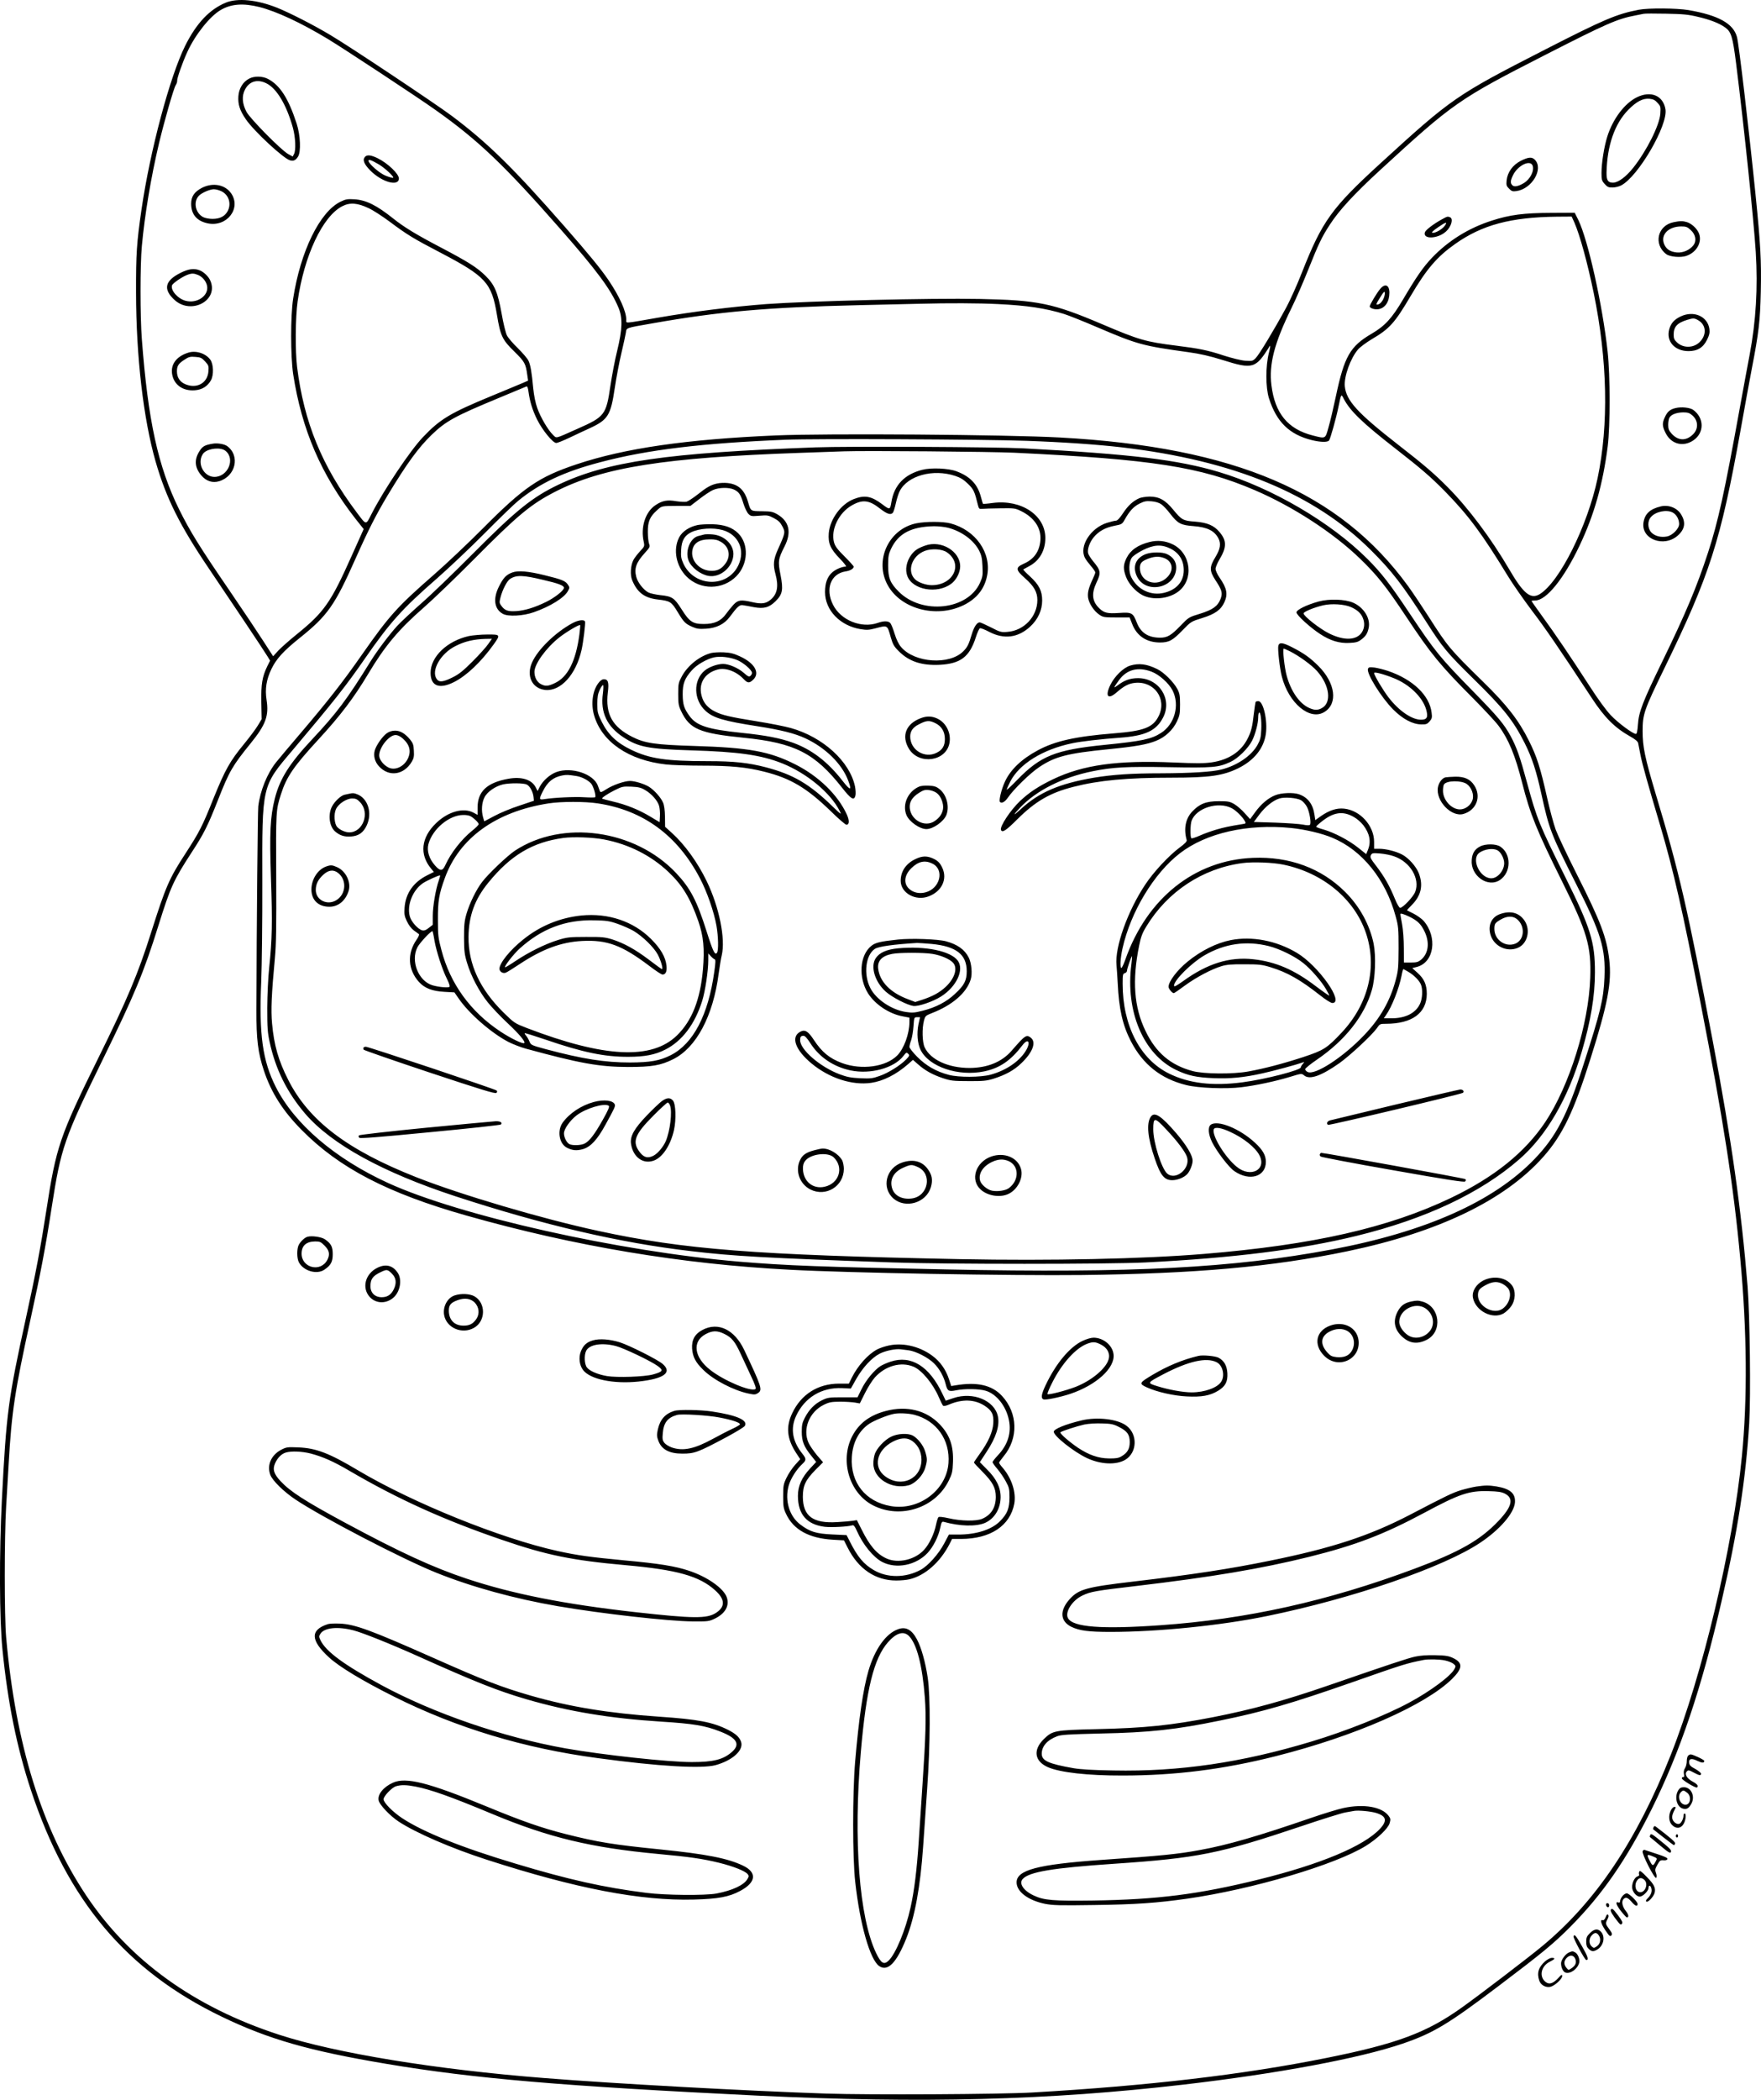 <?xml version="1.0" encoding="UTF-8"?>
<svg xmlns="http://www.w3.org/2000/svg" version="1.0" viewBox="0 0 1610.72 1919.749" preserveAspectRatio="xMidYMid meet">
  <g transform="translate(-86.166,1936.017) scale(0.1,-0.1)" fill="#000000" stroke="none">
    <path d="M2927 19336 c-149 -62 -268 -187 -371 -393 -140 -280 -322 -961 -400 -1498 -44 -303 -51 -403 -50 -760 1 -587 67 -1154 179 -1545 97 -336 222 -586 490 -982 183 -270 509 -757 534 -800 l23 -38 -26 -52 c-46 -96 -57 -162 -54 -330 l3 -153 -35 -58 c-19 -32 -76 -108 -127 -170 -129 -157 -172 -234 -278 -495 -103 -258 -129 -308 -258 -507 -147 -225 -180 -301 -313 -720 -119 -377 -217 -610 -486 -1154 -351 -710 -383 -806 -473 -1391 -52 -336 -95 -565 -185 -975 -164 -749 -180 -868 -221 -1665 -25 -494 -23 -1088 5 -1370 49 -489 131 -894 260 -1285 335 -1013 874 -1653 1746 -2073 425 -205 796 -312 1505 -431 801 -135 1617 -204 3405 -291 1493 -72 2653 -42 3885 101 862 100 1612 240 2007 375 278 95 416 178 872 523 406 307 508 391 661 545 293 295 512 611 744 1076 261 526 456 1103 639 1900 147 634 222 1117 253 1627 15 251 6 989 -15 1253 -57 704 -149 1351 -317 2235 -234 1231 -307 1549 -524 2269 -98 328 -119 429 -119 571 0 156 13 193 199 575 416 855 514 1161 695 2166 38 214 85 470 104 569 65 335 77 441 83 710 6 277 -2 431 -48 885 -59 582 -152 1378 -170 1442 -33 123 -170 199 -444 246 -109 18 -364 20 -454 3 -202 -39 -316 -87 -861 -366 -811 -415 -850 -442 -1504 -1040 -444 -406 -531 -527 -716 -996 -44 -113 -111 -262 -149 -330 -109 -200 -243 -422 -274 -453 -27 -27 -31 -28 -95 -24 -39 3 -119 23 -192 46 -151 50 -225 65 -440 92 -281 35 -341 53 -675 195 -456 194 -589 221 -1125 232 -437 9 -1566 -19 -1950 -47 -311 -24 -660 -67 -1000 -126 -310 -54 -280 -52 -280 -17 0 75 -60 210 -162 361 -70 103 -177 234 -403 492 -467 533 -702 764 -1030 1010 -141 106 -927 630 -1107 737 -153 92 -376 206 -493 253 -185 73 -359 90 -468 46z m307 -40 c157 -40 378 -143 621 -289 140 -84 833 -540 994 -655 389 -276 627 -503 1142 -1090 334 -381 457 -547 527 -713 40 -95 37 -198 -11 -395 -21 -83 -48 -227 -62 -320 -39 -268 -52 -284 -301 -394 -213 -95 -189 -89 -225 -55 -45 44 -113 159 -143 244 -17 47 -30 113 -37 180 -14 149 -25 215 -44 254 -9 19 -52 69 -96 113 -45 43 -90 96 -101 118 -11 22 -33 111 -48 198 -35 195 -64 264 -147 346 -78 77 -159 128 -412 261 -220 115 -335 185 -431 262 -154 123 -249 170 -356 177 -65 4 -80 1 -128 -22 -190 -93 -366 -453 -433 -886 -25 -160 -24 -528 0 -690 79 -510 255 -919 571 -1324 l74 -93 -108 -241 c-193 -432 -252 -517 -505 -722 -66 -53 -141 -120 -168 -148 l-47 -52 -88 136 c-48 75 -187 283 -310 463 -274 400 -361 540 -463 746 -192 389 -284 812 -340 1555 -16 204 -16 680 0 850 26 285 84 633 157 940 50 209 134 501 152 530 9 14 15 32 14 41 -3 20 48 167 93 264 71 156 205 325 304 383 97 57 206 65 355 28z m13159 -90 c111 -26 194 -58 248 -97 55 -39 69 -84 100 -328 75 -599 161 -1426 180 -1726 20 -326 2 -630 -56 -938 -14 -72 -55 -294 -91 -492 -141 -777 -197 -1032 -289 -1315 -105 -321 -205 -558 -420 -1000 -179 -367 -215 -461 -222 -577 -4 -56 -10 -83 -18 -83 -28 0 -165 102 -230 171 -44 46 -118 148 -199 274 -160 248 -311 471 -433 638 -51 70 -93 130 -93 133 0 2 15 4 33 4 102 0 262 197 407 503 134 282 213 563 257 908 23 189 23 645 -1 864 -47 429 -179 1021 -268 1204 l-33 66 -215 -1 c-251 -1 -377 -17 -544 -71 -212 -68 -398 -184 -546 -339 -82 -86 -146 -179 -266 -383 -101 -171 -164 -240 -285 -311 -199 -116 -251 -207 -329 -575 -22 -104 -52 -232 -67 -282 -30 -107 -24 -105 -145 -74 -227 58 -345 202 -377 458 -24 193 26 386 184 708 41 83 110 242 154 353 93 233 123 296 196 408 86 133 226 284 459 498 670 616 720 650 1511 1054 560 286 660 330 825 361 30 6 64 13 75 15 11 3 103 3 205 1 155 -3 203 -7 293 -29z m-12160 -1749 c40 -18 126 -74 192 -123 160 -120 222 -157 456 -279 425 -222 477 -279 526 -573 32 -193 48 -228 161 -338 94 -93 102 -107 117 -216 l7 -48 -48 -21 c-27 -11 -152 -64 -279 -116 -386 -159 -478 -214 -636 -381 -115 -120 -359 -485 -467 -697 -56 -110 -47 -110 -139 12 -317 422 -481 823 -544 1328 -18 146 -16 455 5 600 59 417 229 779 409 870 70 36 139 30 240 -18z m11030 -134 c49 -113 118 -362 176 -643 126 -614 138 -1201 35 -1693 -92 -436 -347 -947 -529 -1059 -83 -50 -149 3 -281 230 -164 280 -373 559 -561 748 -122 123 -216 204 -453 388 -373 291 -475 403 -488 535 -8 88 52 256 121 336 19 22 76 64 126 94 162 95 210 148 356 396 145 246 241 358 407 475 246 174 508 244 929 249 l136 1 26 -57z m-5271 -743 c265 -13 432 -38 604 -91 38 -12 177 -67 309 -124 361 -154 408 -167 828 -225 107 -15 191 -34 310 -71 279 -88 304 -80 433 128 7 10 3 -18 -8 -62 -31 -122 -31 -315 0 -415 69 -218 187 -333 393 -384 78 -19 143 -21 157 -3 12 15 65 203 87 312 24 116 24 116 47 70 58 -112 172 -222 478 -460 231 -180 318 -255 447 -386 217 -222 339 -386 580 -781 43 -70 140 -209 216 -310 120 -157 247 -342 550 -803 116 -177 210 -270 351 -349 43 -24 67 -44 71 -59 2 -12 12 -60 21 -107 16 -84 66 -262 183 -655 119 -403 203 -770 365 -1605 209 -1070 304 -1681 365 -2345 62 -664 67 -1281 15 -1810 -81 -825 -361 -1999 -649 -2726 -312 -786 -687 -1345 -1175 -1750 -117 -98 -586 -456 -740 -565 -321 -229 -593 -330 -1235 -459 -759 -153 -1633 -255 -2690 -316 -297 -17 -1491 -23 -1886 -10 -720 24 -1941 91 -2579 142 -992 78 -1908 228 -2425 396 -778 253 -1368 679 -1764 1272 -407 610 -647 1384 -733 2361 -17 189 -17 917 0 1200 7 118 17 294 23 390 27 470 56 663 199 1315 94 430 135 643 195 1030 84 542 115 630 465 1345 290 591 377 799 511 1229 111 355 137 411 303 667 112 171 148 243 241 479 105 267 133 314 300 520 138 170 167 251 145 395 -16 101 -2 188 45 285 44 91 109 163 255 280 258 206 324 300 516 733 116 260 186 397 291 573 178 295 282 437 404 555 129 124 211 169 609 334 135 56 250 104 257 107 7 3 14 -12 18 -44 13 -95 36 -170 79 -258 48 -97 144 -215 176 -215 10 0 65 22 122 49 57 27 141 67 188 88 163 76 188 116 225 368 14 94 41 235 60 315 19 80 37 164 41 187 7 48 -9 43 244 87 612 108 1044 146 1885 166 253 6 505 12 560 13 263 7 538 6 717 -3z M3140 18641 c-56 -29 -93 -90 -98 -160 -5 -74 12 -129 68 -211 74 -109 346 -361 405 -376 33 -8 50 0 72 33 29 44 23 195 -12 303 -75 231 -153 353 -265 410 -50 25 -124 26 -170 1z m157 -42 c95 -46 185 -196 244 -408 23 -85 29 -204 10 -239 l-12 -23 -42 23 c-63 35 -348 323 -381 386 -39 74 -44 144 -14 202 39 77 113 99 195 59z M4202 17928 c-27 -27 -13 -66 46 -126 105 -107 262 -151 262 -73 0 42 -103 140 -195 185 -58 28 -94 33 -113 14z m125 -71 c55 -33 141 -113 131 -122 -3 -3 -31 4 -62 16 -82 30 -216 165 -143 144 12 -4 46 -21 74 -38z M2709 17643 c-69 -36 -99 -79 -99 -145 0 -98 52 -159 152 -180 173 -36 308 135 215 273 -55 81 -167 103 -268 52z m181 -33 c68 -35 91 -120 50 -187 -26 -43 -71 -64 -135 -64 -30 0 -67 7 -85 16 -76 40 -94 151 -31 203 31 25 96 52 129 52 18 0 51 -9 72 -20z M2512 16865 c-144 -72 -160 -151 -53 -248 153 -138 404 -3 327 176 -16 39 -61 82 -99 96 -51 20 -101 13 -175 -24z m162 -19 c40 -17 74 -58 82 -101 16 -88 -92 -163 -196 -135 -72 19 -139 95 -125 141 6 19 90 77 139 96 42 16 61 15 100 -1z M2584 16136 c-116 -36 -170 -118 -144 -215 23 -87 102 -137 204 -129 66 5 116 36 147 91 27 49 24 148 -6 189 -43 58 -131 86 -201 64z m154 -81 c32 -35 34 -41 30 -91 -9 -109 -110 -162 -215 -115 -48 22 -73 62 -73 116 0 50 14 71 68 106 41 27 54 30 101 26 47 -3 59 -9 89 -42z M2810 15304 c-74 -12 -96 -24 -122 -66 -53 -80 -46 -156 19 -229 44 -49 99 -66 158 -49 152 45 196 233 74 322 -25 18 -87 29 -129 22z m113 -65 c94 -73 24 -239 -100 -239 -82 0 -145 91 -122 174 5 18 17 40 27 48 46 41 154 50 195 17z M15832 18470 c-112 -56 -218 -197 -269 -358 -29 -92 -53 -242 -53 -334 0 -61 3 -71 29 -100 25 -28 36 -33 73 -32 24 0 59 9 78 19 156 81 429 550 405 696 -21 126 -134 173 -263 109z m191 -51 c28 -30 29 -36 25 -99 -8 -106 -125 -339 -248 -494 -66 -83 -138 -136 -185 -136 -46 0 -60 22 -59 92 5 246 74 447 199 574 76 77 134 107 195 101 34 -4 51 -12 73 -38z M14772 17890 c-74 -38 -122 -104 -130 -180 -4 -43 -1 -52 23 -75 22 -23 33 -27 66 -22 143 19 252 204 169 287 -27 27 -57 25 -128 -10z m108 -44 c17 -47 -22 -125 -81 -160 -50 -30 -87 -37 -104 -20 -20 20 -19 40 4 89 42 91 158 149 181 91z M14045 17352 c-72 -40 -143 -94 -150 -115 -23 -67 118 -62 193 7 48 43 69 117 36 130 -23 9 -24 8 -79 -22z m29 -59 c-24 -31 -86 -66 -110 -61 -12 2 4 18 51 50 73 51 91 54 59 11z M16171 17329 c-149 -29 -189 -202 -68 -293 33 -24 130 -33 181 -16 101 33 154 137 112 218 -21 41 -68 81 -107 92 -39 11 -57 11 -118 -1z m155 -72 c46 -42 56 -99 24 -140 -35 -44 -95 -70 -151 -65 -61 6 -97 30 -116 76 -35 85 38 161 155 162 45 0 57 -4 88 -33z M13486 16719 c-30 -35 -96 -145 -96 -160 0 -17 48 -32 83 -25 59 11 97 69 97 150 0 71 -40 88 -84 35z m27 -96 c-10 -20 -28 -40 -40 -44 -31 -11 -29 -3 15 66 31 50 38 56 40 37 2 -12 -5 -39 -15 -59z M16234 16467 c-59 -28 -90 -63 -105 -119 -29 -109 51 -198 177 -198 82 0 134 32 170 105 21 43 25 65 21 97 -16 116 -143 172 -263 115z m164 -37 c71 -43 75 -134 9 -198 -56 -55 -149 -56 -206 -3 -25 23 -31 37 -31 70 0 74 31 108 124 137 56 17 66 17 104 -6z M16186 15629 c-50 -12 -74 -33 -97 -84 -25 -54 -24 -82 7 -143 51 -104 163 -132 257 -66 98 69 97 202 -3 276 -30 22 -110 31 -164 17z m153 -65 c56 -47 60 -123 9 -174 -64 -64 -138 -61 -198 7 -24 27 -30 43 -30 79 0 25 5 54 11 65 15 29 65 48 126 49 41 0 58 -5 82 -26z M16051 14730 c-98 -24 -144 -67 -157 -146 -24 -153 185 -233 313 -121 66 58 76 121 31 194 -36 60 -115 91 -187 73z m109 -55 c35 -18 60 -62 60 -106 0 -42 -61 -105 -113 -114 -54 -10 -106 3 -139 35 -37 37 -40 106 -5 144 42 49 142 69 197 41z M7955 15379 c-814 -35 -1380 -117 -1820 -264 -344 -115 -481 -208 -855 -584 -135 -136 -335 -325 -445 -421 -339 -296 -412 -377 -662 -734 -175 -251 -315 -429 -562 -719 -102 -120 -203 -239 -223 -265 -83 -103 -147 -263 -164 -404 -5 -49 -15 -1044 -17 -1863 -1 -268 14 -390 69 -555 67 -200 172 -366 344 -540 344 -349 789 -580 1510 -784 988 -280 1968 -444 2960 -495 541 -29 2021 -55 2666 -48 1037 12 1741 74 2429 217 831 173 1441 466 1794 865 174 197 277 410 430 895 158 499 196 699 172 905 -24 206 -78 348 -296 780 -89 176 -176 361 -194 410 -18 50 -53 178 -77 285 -64 286 -95 382 -169 530 -93 186 -201 325 -416 535 -310 304 -323 320 -499 595 -62 96 -146 222 -188 280 -627 862 -1587 1272 -3182 1360 -492 27 -2138 39 -2605 19z m2290 -49 c341 -12 644 -33 879 -60 1022 -120 1760 -425 2277 -940 192 -191 291 -319 509 -660 149 -233 189 -280 428 -515 276 -270 365 -382 470 -590 68 -136 106 -254 153 -468 70 -319 87 -363 316 -817 230 -454 271 -591 260 -858 -8 -196 -36 -313 -189 -787 -150 -470 -251 -664 -452 -873 -374 -388 -997 -665 -1856 -826 -904 -169 -1818 -217 -3515 -182 -1151 23 -1467 35 -1900 71 -1096 92 -2557 419 -3215 720 -486 223 -855 539 -1026 878 -121 240 -154 478 -133 962 6 149 11 558 10 910 -2 893 -7 872 279 1209 373 442 483 580 660 836 231 333 340 454 660 733 107 94 303 279 435 412 132 133 269 266 305 295 199 163 421 268 755 355 431 114 930 174 1695 205 262 11 1814 4 2195 -10z M8320 15270 c-1360 -50 -1902 -129 -2348 -340 -243 -116 -388 -233 -792 -639 -168 -169 -377 -371 -466 -448 -88 -78 -187 -170 -219 -205 -72 -79 -186 -230 -245 -326 -214 -346 -308 -471 -534 -712 -208 -222 -295 -360 -341 -542 -42 -169 -49 -308 -35 -730 14 -399 11 -553 -16 -813 -10 -94 -17 -247 -18 -370 0 -180 3 -225 22 -312 54 -250 160 -462 326 -656 240 -279 710 -537 1376 -755 798 -261 1505 -426 2155 -501 391 -46 673 -62 1840 -103 468 -17 1979 -17 2315 0 799 40 1421 118 1930 243 630 154 1135 392 1487 699 250 217 448 558 572 983 83 284 121 511 121 728 0 277 -39 403 -268 864 -241 484 -262 535 -352 865 -67 247 -95 324 -150 428 -61 113 -117 179 -350 417 -298 304 -341 357 -577 710 -176 264 -257 368 -382 493 -337 337 -873 651 -1361 797 -376 112 -797 163 -1785 216 -254 13 -1607 20 -1905 9z m1820 -49 c1262 -60 1701 -129 2198 -342 350 -150 721 -391 966 -629 153 -148 237 -253 418 -526 228 -344 314 -448 613 -748 99 -100 204 -212 233 -251 92 -123 153 -271 217 -525 72 -283 132 -432 365 -900 229 -460 267 -591 257 -880 -14 -423 -191 -987 -411 -1318 -186 -278 -465 -503 -861 -693 -572 -274 -1262 -431 -2260 -513 -555 -46 -1408 -64 -2230 -48 -1882 38 -2524 88 -3310 258 -515 111 -1259 331 -1665 491 -631 249 -983 516 -1172 890 -90 177 -130 318 -148 516 -11 124 -5 267 26 597 12 130 14 288 12 740 -3 606 -3 613 44 760 50 157 116 254 342 499 200 217 324 380 456 601 152 255 280 407 506 604 88 77 292 273 454 436 406 410 528 511 751 625 436 223 1000 312 2244 355 171 6 351 12 400 14 181 7 1346 -3 1555 -13z M9298 15065 c-163 -41 -258 -140 -283 -295 -12 -72 -14 -73 -84 -20 -99 74 -159 86 -258 48 -117 -44 -220 -183 -231 -313 -7 -93 15 -143 101 -232 39 -40 64 -73 56 -73 -35 0 -92 -24 -123 -51 -47 -40 -68 -99 -68 -182 0 -166 137 -308 325 -339 56 -9 77 -8 134 7 116 30 109 34 143 -84 18 -62 29 -82 73 -125 93 -94 210 -132 374 -124 189 10 272 72 329 248 14 45 32 84 39 86 7 3 46 -12 85 -33 135 -70 263 -54 373 47 72 66 111 150 111 240 0 88 -28 143 -111 220 -37 33 -64 62 -62 64 2 1 28 16 58 32 91 49 144 142 144 255 0 208 -219 354 -479 321 -48 -7 -89 -10 -91 -8 -2 1 -10 29 -19 62 -30 116 -98 188 -223 235 -73 28 -232 35 -313 14z m301 -56 c48 -16 77 -34 117 -73 52 -51 60 -69 91 -196 8 -31 12 -35 39 -32 16 2 90 4 164 5 130 2 137 1 192 -26 120 -59 184 -155 176 -264 -8 -104 -58 -176 -155 -218 -75 -34 -73 -55 16 -133 81 -72 111 -126 111 -198 0 -150 -122 -280 -274 -291 -57 -5 -67 -2 -150 41 -50 25 -96 46 -103 46 -26 0 -52 -40 -74 -112 -26 -89 -39 -115 -76 -152 -126 -128 -445 -107 -569 38 -23 27 -43 68 -60 123 -14 46 -32 90 -40 98 -20 19 -60 19 -114 0 -149 -52 -338 24 -409 166 -73 146 -20 284 115 305 43 6 74 25 74 44 0 5 -37 46 -83 92 -67 67 -86 92 -97 130 -31 115 44 270 162 337 99 57 159 50 259 -29 65 -50 98 -61 118 -37 6 8 18 47 27 88 9 41 25 90 35 109 72 142 305 206 508 139z M9245 14576 c-244 -48 -381 -320 -275 -544 111 -236 452 -332 711 -202 116 59 185 146 209 265 43 209 -104 419 -335 480 -70 18 -223 18 -310 1z m288 -41 c124 -32 236 -114 285 -210 20 -40 27 -68 30 -141 4 -83 2 -97 -23 -153 -112 -248 -530 -294 -743 -80 -78 78 -97 124 -97 239 0 82 4 103 26 151 67 142 185 204 394 208 39 0 97 -6 128 -14z M9324 14372 c-66 -23 -97 -44 -127 -84 -44 -60 -59 -136 -36 -195 48 -126 271 -166 400 -71 47 34 82 102 83 158 2 139 -173 245 -320 192z m198 -61 c153 -105 62 -301 -138 -301 -52 0 -121 24 -151 52 -80 75 -31 218 89 262 63 23 156 17 200 -13z M7423 14940 c-58 -12 -97 -34 -182 -102 -41 -32 -86 -61 -100 -65 -14 -3 -57 -1 -96 5 -80 14 -125 5 -186 -35 -95 -62 -140 -204 -109 -338 8 -38 7 -41 -35 -86 -23 -25 -51 -61 -60 -79 -26 -50 -31 -137 -11 -185 47 -113 113 -162 234 -176 113 -13 125 -20 181 -113 58 -96 70 -108 135 -137 41 -18 63 -21 126 -17 95 6 168 42 217 109 68 92 90 112 120 106 15 -2 60 -10 100 -18 92 -17 141 -3 199 55 64 63 71 105 45 239 -25 124 -22 147 37 262 65 128 43 228 -65 292 -43 25 -58 28 -141 29 -106 1 -103 -1 -128 84 -32 111 -89 164 -190 174 -27 3 -68 1 -91 -4z m153 -56 c45 -22 60 -44 86 -129 12 -38 32 -80 45 -93 22 -22 28 -23 101 -17 72 6 81 5 132 -22 42 -22 59 -39 78 -76 28 -53 27 -60 -42 -212 -40 -90 -45 -137 -21 -225 30 -111 16 -182 -45 -233 -42 -36 -83 -41 -163 -23 -109 25 -134 22 -176 -22 -20 -22 -50 -59 -68 -84 -46 -65 -106 -93 -203 -93 -102 0 -132 20 -205 136 -66 104 -86 117 -194 128 -42 5 -90 15 -108 24 -46 24 -99 92 -112 144 -20 77 0 131 79 218 46 51 49 57 39 82 -6 16 -12 64 -12 108 -1 94 18 141 82 198 47 43 40 41 192 42 l116 0 82 63 c45 35 101 72 124 82 53 24 146 26 193 4z M7243 14560 c-77 -16 -141 -59 -169 -112 -58 -111 -29 -263 67 -359 126 -126 332 -124 457 4 107 110 115 292 16 391 -54 54 -128 80 -234 83 -52 1 -114 -2 -137 -7z m228 -46 c145 -41 209 -182 145 -320 -98 -211 -404 -203 -504 14 -20 45 -24 65 -20 126 4 84 31 131 94 161 74 35 197 43 285 19z M7305 14474 c-11 -3 -37 -10 -58 -15 -73 -19 -120 -138 -88 -222 24 -64 107 -128 182 -142 110 -20 228 84 229 200 0 90 -85 170 -190 179 -30 3 -64 2 -75 0z m149 -67 c78 -44 96 -131 41 -202 -38 -51 -78 -68 -142 -63 -94 8 -169 89 -160 176 8 75 60 111 162 111 44 1 70 -5 99 -22z M11282 14805 c-56 -25 -101 -65 -148 -136 -28 -43 -52 -69 -64 -69 -10 0 -47 -9 -83 -20 -150 -47 -257 -214 -202 -320 8 -16 33 -49 55 -75 22 -25 40 -52 40 -58 0 -7 -11 -35 -24 -62 -39 -84 -48 -124 -42 -170 9 -54 54 -122 103 -155 34 -23 45 -25 157 -25 l120 0 23 -59 c42 -110 131 -169 253 -170 85 0 117 18 210 114 75 77 76 78 179 110 116 36 171 75 202 145 33 73 23 127 -45 225 -20 29 -36 64 -36 79 0 15 16 53 35 85 68 113 68 174 0 253 -51 60 -111 85 -222 94 -110 8 -123 15 -201 110 -72 88 -129 119 -216 119 -34 -1 -76 -7 -94 -15z m201 -55 c18 -12 55 -51 82 -87 70 -90 96 -104 214 -113 126 -10 190 -42 227 -112 25 -49 18 -96 -28 -172 -55 -91 -55 -123 0 -209 61 -92 68 -119 48 -172 -26 -67 -70 -99 -188 -136 -102 -31 -104 -32 -178 -109 -87 -90 -121 -110 -187 -110 -108 0 -177 44 -213 137 -35 91 -47 97 -162 89 -107 -7 -137 0 -181 42 -66 63 -74 133 -27 234 44 92 41 112 -31 198 -20 25 -40 56 -44 69 -11 35 13 105 52 151 47 55 104 86 188 103 68 13 71 15 95 58 43 77 80 117 133 144 44 22 61 26 110 22 37 -3 70 -13 90 -27z M11377 14405 c-108 -27 -175 -74 -212 -148 -30 -62 -31 -99 -4 -171 24 -64 87 -134 150 -167 94 -48 237 -35 326 31 148 109 120 352 -50 434 -67 32 -137 39 -210 21z m191 -61 c86 -43 128 -120 120 -219 -8 -92 -74 -160 -180 -185 -119 -29 -242 29 -299 143 -26 51 -23 139 6 180 11 15 55 45 99 67 100 51 172 55 254 14z M11347 14296 c-95 -34 -129 -112 -88 -202 78 -173 361 -112 361 78 0 54 -29 96 -84 122 -41 20 -136 20 -189 2z m168 -40 c73 -31 85 -110 24 -172 -94 -98 -251 -46 -251 83 0 40 13 58 56 77 67 30 118 34 171 12z M5547 14126 c-55 -20 -83 -50 -122 -129 -56 -112 -42 -206 36 -249 48 -27 186 -20 284 15 149 52 278 132 311 193 17 31 17 33 0 59 -22 34 -57 48 -209 85 -151 38 -248 46 -300 26z m280 -67 c143 -33 193 -52 193 -73 0 -24 -85 -91 -163 -129 -104 -51 -192 -78 -272 -84 -78 -5 -106 5 -138 49 -18 24 -19 31 -8 74 18 72 60 153 88 171 56 37 118 36 300 -8z M12924 13861 c-110 -30 -204 -76 -204 -100 0 -24 126 -139 217 -198 93 -61 177 -86 267 -81 61 3 79 8 109 31 41 31 56 55 67 104 20 87 -43 190 -142 233 -75 32 -216 37 -314 11z m294 -51 c58 -26 90 -55 108 -97 20 -46 17 -93 -6 -131 -47 -77 -164 -82 -302 -13 -85 42 -233 158 -233 183 0 15 94 54 179 74 79 18 194 10 254 -16z M6094 13661 c-155 -85 -314 -240 -366 -358 -55 -123 1 -239 122 -251 140 -13 280 140 331 366 16 71 37 245 32 259 -8 22 -65 14 -119 -16z m67 -103 c-33 -244 -106 -389 -226 -444 -59 -28 -85 -30 -125 -9 -37 19 -60 62 -60 113 0 71 106 218 227 314 62 49 183 121 191 113 2 -2 -1 -41 -7 -87z M5151 13545 c-199 -44 -351 -189 -351 -336 0 -122 80 -153 216 -84 114 58 246 183 360 342 65 91 64 93 -58 92 -57 0 -132 -7 -167 -14z m177 -72 c-18 -27 -82 -98 -143 -159 -88 -88 -125 -118 -184 -147 -86 -43 -123 -47 -145 -15 -54 76 35 233 171 301 83 43 168 63 276 66 l58 1 -33 -47z M12554 13456 c-7 -30 12 -203 32 -281 63 -245 257 -407 390 -324 125 77 100 265 -55 420 -77 76 -131 115 -238 170 -90 46 -120 49 -129 15z m109 -52 c84 -43 194 -123 244 -178 117 -130 138 -292 43 -341 -38 -20 -66 -19 -117 4 -86 40 -163 150 -202 291 -21 75 -40 250 -27 250 4 0 30 -12 59 -26z M7367 13390 c-105 -27 -214 -113 -268 -212 -32 -60 -34 -68 -34 -163 0 -87 3 -107 26 -155 78 -166 167 -204 574 -245 467 -47 649 -140 899 -457 82 -105 110 -121 122 -71 4 15 2 52 -4 83 -48 228 -292 451 -587 534 -50 14 -189 42 -309 61 -249 40 -320 57 -385 90 -60 30 -97 70 -116 124 -43 122 15 227 142 260 72 19 170 -17 237 -88 36 -38 52 -39 88 -4 63 61 12 151 -122 212 -56 26 -87 34 -148 37 -42 2 -94 -1 -115 -6z m231 -62 c57 -21 142 -93 142 -120 0 -9 -7 -21 -15 -28 -12 -10 -23 -5 -61 29 -50 44 -136 81 -188 81 -52 0 -128 -27 -168 -60 -108 -89 -104 -270 9 -371 70 -63 165 -91 474 -139 212 -33 340 -65 437 -110 184 -86 335 -234 392 -387 35 -93 20 -94 -51 -3 -137 176 -281 286 -453 349 -120 43 -248 68 -472 91 -309 32 -411 65 -475 153 -51 70 -62 105 -63 197 -1 98 17 147 84 222 43 50 138 104 202 118 57 12 140 3 206 -22z M11197 13274 c-61 -19 -142 -98 -180 -177 -49 -102 -22 -136 56 -69 70 61 112 83 170 89 175 18 293 -145 218 -301 -52 -107 -134 -139 -414 -161 -349 -28 -537 -70 -695 -156 -146 -78 -248 -176 -298 -284 -33 -71 -58 -175 -46 -187 16 -16 45 0 72 39 51 75 204 225 289 281 142 95 256 125 631 162 248 25 352 43 436 77 83 33 154 99 191 178 25 53 28 72 28 155 0 80 -4 102 -24 140 -35 65 -123 153 -185 183 -96 47 -167 56 -249 31z m198 -55 c69 -26 158 -105 192 -172 67 -133 19 -309 -106 -388 -88 -57 -176 -75 -516 -109 -448 -45 -585 -100 -798 -319 -53 -55 -97 -96 -97 -90 0 5 14 37 31 71 82 163 298 297 569 353 80 17 274 39 430 50 237 17 338 63 401 187 85 167 -38 358 -230 358 -72 0 -125 -19 -188 -67 -40 -30 -38 -23 14 49 70 97 174 124 298 77z M13374 13245 c-16 -41 123 -264 231 -372 87 -87 177 -135 257 -136 44 -1 54 3 76 28 21 25 24 35 18 79 -18 158 -172 305 -399 382 -39 13 -95 27 -124 31 -44 5 -54 3 -59 -12z m236 -85 c143 -57 263 -173 296 -286 20 -71 9 -94 -47 -94 -84 0 -203 82 -296 203 -51 66 -133 204 -133 224 0 13 85 -9 180 -47z M6335 13115 c-54 -70 -70 -191 -39 -296 71 -243 317 -410 657 -448 53 -6 202 -11 331 -11 257 0 406 -14 567 -55 241 -60 389 -148 608 -360 70 -69 135 -125 144 -125 28 0 29 38 4 94 -82 179 -258 350 -470 457 -237 120 -425 154 -925 169 -358 11 -453 25 -567 83 -183 92 -247 209 -224 405 12 93 3 122 -36 122 -16 0 -33 -12 -50 -35z m41 -95 c-24 -173 37 -302 188 -401 136 -89 228 -107 616 -119 437 -13 641 -42 836 -119 225 -90 444 -271 526 -436 19 -37 15 -35 -64 41 -213 207 -360 293 -611 359 -161 42 -294 56 -527 56 -385 0 -536 22 -707 105 -129 62 -209 138 -266 252 -39 79 -42 91 -42 166 0 63 5 92 22 129 13 27 26 46 31 43 4 -2 3 -37 -2 -76z M12346 12942 c-2 -4 -9 -52 -16 -107 -13 -119 -24 -164 -57 -228 -60 -120 -175 -195 -329 -217 -69 -10 -144 -10 -349 -1 -513 22 -827 -22 -1101 -153 -135 -65 -218 -120 -303 -200 -88 -84 -185 -231 -174 -263 11 -30 46 -7 149 96 166 165 300 243 513 297 234 60 491 84 901 84 344 0 468 18 607 86 146 72 234 182 253 315 17 122 -23 299 -69 299 -11 0 -22 -3 -25 -8z m52 -252 c-3 -71 -9 -94 -33 -138 -54 -100 -185 -190 -330 -227 -84 -22 -281 -34 -556 -35 -267 0 -441 -12 -611 -40 -317 -54 -503 -134 -669 -287 -73 -68 -77 -61 -7 13 149 157 387 277 664 333 184 37 306 44 699 37 403 -7 450 -3 561 48 68 31 162 124 198 194 29 58 56 158 56 213 0 20 3 39 7 43 14 14 25 -68 21 -154z M9289 12796 c-141 -50 -186 -164 -113 -283 93 -149 339 -114 370 53 17 90 -29 184 -108 223 -50 24 -96 26 -149 7z m127 -47 c58 -28 88 -78 88 -146 0 -61 -22 -99 -75 -125 -109 -56 -242 25 -242 148 0 49 24 84 78 111 70 37 96 39 151 12z M4402 12658 c-42 -29 -99 -111 -113 -160 -13 -50 1 -103 39 -144 91 -100 228 -80 300 42 19 32 22 50 19 101 -2 52 -8 69 -33 100 -46 56 -90 83 -138 83 -27 0 -53 -8 -74 -22z m144 -50 c64 -57 79 -119 44 -188 -37 -72 -118 -107 -177 -76 -45 23 -83 72 -83 109 0 74 90 187 150 187 19 0 42 -11 66 -32z M5952 12302 c-60 -22 -124 -78 -154 -136 l-19 -38 -17 33 c-36 72 -130 101 -251 79 -195 -35 -281 -116 -281 -263 l0 -67 -37 20 c-92 49 -232 11 -342 -95 -138 -132 -155 -287 -45 -418 l24 -29 -58 -29 c-129 -64 -200 -165 -210 -298 -4 -59 -1 -77 21 -123 16 -35 39 -65 63 -84 22 -15 43 -31 48 -35 4 -4 -6 -28 -24 -53 -86 -126 -77 -272 24 -384 52 -57 121 -84 233 -90 l91 -5 39 -56 c93 -136 295 -313 453 -396 41 -21 113 -49 160 -62 494 -135 674 -167 935 -168 218 0 300 14 414 71 212 106 365 394 416 782 9 64 21 140 28 167 36 152 -23 443 -138 680 -84 173 -200 333 -319 441 l-61 55 -1 92 c-1 61 -7 105 -18 130 -20 46 -79 112 -127 143 -43 27 -130 54 -175 54 -50 0 -154 -36 -214 -74 -48 -31 -56 -33 -62 -18 -3 9 -12 32 -18 49 -40 108 -241 174 -378 125z m183 -37 c48 -8 103 -36 132 -67 21 -22 48 -111 39 -126 -2 -4 -46 -4 -98 -1 -89 6 -278 -3 -366 -17 -50 -8 -52 -2 -16 70 44 88 94 129 177 146 42 8 55 7 132 -5z m-455 -78 c29 -14 57 -67 62 -115 l3 -33 -134 -45 c-74 -24 -176 -66 -227 -94 l-93 -49 -11 37 c-17 62 -12 133 13 182 25 51 101 103 171 119 61 13 187 13 216 -2z m1082 -50 c59 -34 114 -96 128 -144 6 -21 10 -63 8 -94 l-3 -56 -85 51 c-103 62 -218 109 -342 138 -51 12 -95 24 -98 26 -9 6 45 43 115 78 66 33 75 35 151 32 65 -3 90 -9 126 -31z m-432 -122 c416 -63 729 -293 935 -687 64 -122 128 -307 150 -432 17 -99 20 -223 5 -246 -18 -28 -37 10 -95 194 -90 284 -149 396 -280 535 -376 398 -1038 490 -1473 204 -67 -44 -245 -213 -301 -287 -54 -70 -115 -196 -143 -292 -19 -66 -22 -102 -22 -219 1 -122 4 -151 28 -229 36 -121 112 -264 190 -361 35 -44 116 -129 179 -188 106 -99 167 -171 154 -183 -11 -12 -123 42 -218 105 -275 182 -460 438 -540 746 -29 109 -32 134 -32 275 -1 171 10 236 63 381 132 367 468 609 949 684 116 18 335 18 451 0z m-1167 -116 c31 -16 77 -60 77 -74 0 -7 -27 -34 -60 -60 -96 -77 -195 -204 -244 -312 -26 -59 -48 -60 -96 -5 -53 60 -76 133 -60 194 37 138 189 266 318 267 24 1 53 -4 65 -10z m1224 -214 c225 -43 430 -146 591 -299 127 -121 198 -239 271 -448 48 -140 58 -251 42 -443 -24 -274 -100 -467 -237 -601 -231 -226 -665 -204 -1373 67 -113 44 -115 45 -216 144 -215 213 -320 440 -318 690 2 191 56 342 181 495 203 250 405 371 687 409 89 12 269 6 372 -14z m-1512 -375 c-28 -79 -55 -237 -55 -322 l0 -83 -36 -28 c-26 -21 -42 -27 -60 -23 -39 10 -102 80 -114 128 -28 102 26 238 118 302 38 26 153 78 159 72 2 -2 -4 -22 -12 -46z m-39 -552 c18 -99 71 -263 114 -348 17 -33 28 -66 24 -71 -7 -12 -95 -5 -157 13 -128 38 -202 223 -137 348 22 42 128 155 138 146 2 -3 11 -42 18 -88z m2563 -169 c9 -3 8 -29 -4 -113 -55 -396 -192 -658 -398 -763 -101 -51 -187 -66 -372 -67 -230 0 -434 32 -768 121 -136 37 -139 38 -153 72 -8 20 -22 43 -31 53 -9 10 -14 20 -12 22 2 3 90 -25 194 -60 338 -116 537 -157 755 -156 148 0 246 19 337 66 153 77 270 231 337 444 28 89 56 276 56 374 l0 61 23 -25 c13 -14 29 -27 36 -29z M6180 10990 c-195 -20 -377 -94 -532 -219 -120 -95 -218 -216 -218 -268 0 -26 31 -46 57 -36 10 3 68 39 128 79 207 137 380 201 570 211 230 12 365 -38 620 -231 55 -42 107 -76 116 -76 29 0 42 27 37 79 -8 80 -52 157 -142 247 -162 161 -390 238 -636 214z m333 -77 c48 -17 113 -46 144 -64 83 -50 185 -149 221 -216 29 -55 51 -133 38 -133 -4 0 -57 38 -118 85 -127 96 -229 152 -338 187 -66 20 -94 23 -240 22 -150 0 -173 -3 -254 -28 -114 -35 -265 -109 -386 -190 -52 -35 -97 -62 -99 -60 -9 9 76 119 133 171 201 182 419 265 681 259 114 -2 141 -6 218 -33z M14083 12253 c-30 -6 -61 -47 -69 -90 -23 -124 124 -278 235 -244 118 35 164 159 97 261 -37 57 -89 80 -173 79 -37 -1 -78 -4 -90 -6z m195 -61 c44 -32 68 -99 52 -146 -16 -49 -66 -86 -115 -86 -77 0 -155 86 -155 170 0 25 4 51 9 58 23 37 159 39 209 4z M9270 12169 c-104 -44 -158 -164 -117 -262 26 -60 121 -127 182 -127 61 0 156 67 182 127 32 79 3 189 -64 240 -28 22 -48 28 -97 30 -33 2 -72 -2 -86 -8z m158 -58 c39 -27 67 -98 59 -148 -8 -45 -32 -80 -77 -110 -88 -60 -215 7 -227 118 -5 56 20 99 84 140 39 25 56 30 90 26 22 -2 55 -14 71 -26z M4055 12103 c-11 -2 -30 -6 -42 -9 -33 -7 -91 -61 -115 -108 -38 -74 -24 -181 28 -227 42 -37 86 -51 144 -47 72 5 115 35 146 102 53 113 11 248 -89 285 -29 11 -37 12 -72 4z m101 -78 c91 -97 26 -275 -100 -275 -36 0 -87 23 -110 49 -27 30 -33 118 -11 164 23 49 96 97 148 97 32 0 46 -6 73 -35z M12527 12090 c-65 -25 -131 -81 -186 -157 l-45 -62 -49 54 c-27 31 -70 68 -95 83 -42 24 -56 27 -142 27 -117 0 -177 -24 -244 -95 -61 -65 -79 -158 -50 -261 3 -12 -17 -33 -65 -68 -98 -73 -238 -223 -314 -338 -161 -241 -280 -574 -263 -738 3 -33 8 -107 11 -165 11 -235 45 -383 120 -529 110 -213 275 -344 505 -401 109 -28 366 -38 507 -20 132 16 310 54 442 94 108 33 108 33 132 13 51 -41 157 -3 323 114 99 71 297 256 341 318 27 40 30 41 84 41 238 0 372 98 373 273 0 83 -23 137 -84 192 l-49 44 43 11 c158 42 190 273 60 422 -18 19 -58 48 -89 64 -32 16 -60 30 -62 31 -2 1 17 22 42 47 87 87 108 179 67 290 -25 65 -96 144 -157 175 -57 29 -147 51 -205 51 l-48 0 0 63 c0 148 -127 289 -275 304 -66 7 -134 -15 -208 -66 l-55 -39 -7 47 c-14 100 -62 162 -144 190 -52 17 -159 13 -214 -9z m235 -46 c18 -11 42 -38 54 -61 24 -47 41 -150 27 -164 -6 -6 -32 -5 -64 2 -30 6 -143 14 -252 18 l-197 6 52 70 c54 71 124 127 182 145 48 15 159 6 198 -16z m-636 -72 c40 -20 102 -81 123 -121 10 -18 8 -21 -21 -25 -129 -21 -170 -30 -242 -51 -44 -13 -112 -37 -149 -54 -38 -17 -73 -28 -78 -25 -12 7 -11 127 2 161 43 116 242 178 365 115z m1118 -81 c28 -15 67 -49 87 -75 59 -77 73 -151 43 -225 l-16 -40 -74 59 c-85 68 -219 138 -316 166 -38 10 -68 22 -68 26 0 4 19 22 43 41 113 92 199 106 301 48z m-573 -101 c128 -13 281 -49 376 -89 273 -113 489 -380 580 -718 25 -90 27 -113 27 -293 -1 -178 -3 -203 -27 -292 -50 -188 -142 -349 -286 -500 -193 -204 -455 -374 -520 -338 -12 6 -21 17 -21 25 0 8 48 47 107 87 258 176 435 400 503 638 31 107 38 308 16 421 -36 174 -127 341 -259 473 -219 219 -512 327 -846 313 -533 -22 -968 -369 -1166 -929 -15 -43 -32 -78 -36 -78 -15 0 -10 90 10 180 75 334 287 686 525 869 240 185 617 271 1017 231z m942 -259 c148 -51 239 -205 193 -325 -17 -45 -113 -146 -138 -146 -8 0 -29 36 -48 83 -47 115 -94 199 -167 295 -56 72 -62 85 -52 104 10 19 17 20 83 15 39 -3 97 -14 129 -26z m-1013 -76 c362 -75 649 -313 755 -624 106 -312 23 -652 -223 -913 -134 -142 -162 -160 -349 -222 -183 -60 -355 -105 -503 -132 -141 -26 -408 -24 -511 4 -201 54 -335 168 -430 367 -105 216 -123 462 -58 780 16 80 29 115 66 175 193 318 513 530 878 579 93 13 281 6 375 -14z m1155 -477 c71 -35 103 -66 134 -129 51 -102 40 -204 -28 -262 -28 -23 -42 -27 -95 -27 l-63 0 -1 133 c0 73 -7 170 -16 217 -9 47 -16 89 -16 93 0 10 33 0 85 -25z m-2545 -433 c-56 -434 111 -826 413 -969 105 -50 184 -67 338 -73 154 -6 275 5 449 44 101 22 310 79 366 99 18 7 18 7 2 -13 -10 -11 -18 -25 -18 -31 0 -26 -326 -110 -533 -137 -276 -36 -490 -10 -673 80 -264 130 -424 439 -424 821 0 83 2 92 20 97 11 3 20 13 20 23 0 18 41 136 46 132 1 -2 -1 -35 -6 -73z m2533 -70 c52 -30 102 -81 116 -118 17 -43 13 -127 -8 -172 -39 -87 -133 -135 -263 -135 l-69 0 19 28 c54 76 119 241 143 361 6 34 14 61 16 61 2 0 23 -11 46 -25z M12119 10765 c-130 -26 -271 -96 -394 -196 -96 -78 -175 -182 -175 -231 0 -18 33 -58 48 -58 4 0 50 31 102 70 103 75 240 148 335 177 47 14 92 18 210 17 133 0 160 -3 238 -27 154 -47 273 -115 452 -256 52 -41 99 -71 113 -71 114 0 -128 342 -325 459 -188 112 -411 154 -604 116z m349 -55 c99 -25 241 -95 317 -157 69 -56 165 -166 206 -238 16 -27 29 -53 29 -57 0 -4 -56 35 -125 87 -197 150 -365 222 -570 245 -217 24 -420 -39 -642 -200 -65 -46 -83 -55 -83 -41 0 49 158 206 277 276 186 108 383 137 591 85z M14401 11622 c-50 -25 -74 -63 -78 -124 -12 -144 146 -257 257 -184 105 69 107 239 4 306 -38 26 -135 27 -183 2z m154 -34 c32 -14 65 -75 65 -119 0 -68 -60 -139 -118 -139 -107 0 -189 182 -106 236 47 31 118 41 159 22z M9235 11506 c-87 -41 -135 -112 -135 -199 0 -112 137 -188 256 -142 119 45 173 156 125 260 -22 48 -44 69 -94 90 -51 21 -94 19 -152 -9z m156 -42 c112 -56 69 -229 -66 -263 -56 -14 -110 -2 -148 33 -53 49 -45 125 21 189 64 63 125 75 193 41z M3845 11438 c-77 -27 -134 -116 -135 -209 0 -98 63 -159 165 -159 80 0 146 54 175 143 25 79 -23 181 -103 218 -47 21 -59 22 -102 7z m109 -59 c82 -64 73 -195 -16 -249 -83 -51 -188 1 -188 93 0 54 21 96 69 140 48 44 93 49 135 16z M14582 11003 c-78 -27 -113 -103 -87 -190 31 -104 150 -161 249 -119 89 37 120 162 62 249 -50 73 -127 94 -224 60z m152 -44 c80 -63 73 -190 -11 -226 -91 -37 -193 34 -193 134 0 48 6 56 60 87 55 32 108 33 144 5z M9075 10770 c-161 -17 -207 -28 -244 -58 -107 -86 -120 -291 -29 -435 65 -101 192 -186 316 -209 l62 -12 0 -40 c-1 -109 -50 -244 -112 -306 -104 -105 -327 -135 -505 -69 -115 43 -184 100 -257 211 -51 78 -80 97 -121 77 -94 -45 -51 -168 101 -293 161 -133 370 -201 544 -176 110 16 228 75 339 172 l43 38 47 -41 c63 -56 131 -94 226 -126 73 -24 94 -27 235 -27 136 -1 164 2 230 22 110 35 187 77 253 141 104 99 139 191 88 233 -41 32 -52 25 -177 -119 -90 -103 -221 -156 -384 -157 -194 0 -358 75 -411 189 -22 47 -25 173 -6 244 11 42 15 46 71 68 187 72 318 185 356 307 17 52 8 152 -18 202 -37 73 -104 120 -207 148 -72 20 -322 29 -440 16z m308 -40 c225 -22 321 -96 321 -250 0 -84 -22 -128 -108 -207 -77 -73 -176 -124 -296 -154 -74 -19 -94 -20 -154 -11 -130 20 -272 115 -324 219 -64 125 -43 302 42 358 34 22 172 41 386 54 14 0 73 -4 133 -9z m-121 -737 c-16 -82 -9 -170 19 -230 75 -156 346 -248 584 -198 142 30 242 99 348 238 55 73 80 27 29 -54 -62 -97 -181 -177 -322 -215 -90 -24 -291 -25 -380 -1 -115 30 -207 83 -287 163 -40 40 -73 82 -73 92 0 11 7 39 16 63 8 24 18 81 21 127 6 81 6 82 33 82 l27 0 -15 -67z m-988 -171 c81 -127 211 -215 366 -248 183 -39 400 21 485 132 25 33 29 34 43 20 15 -14 13 -19 -18 -52 -54 -55 -164 -124 -243 -151 -64 -23 -83 -25 -177 -21 -85 4 -121 11 -188 36 -177 66 -362 225 -362 312 0 31 7 40 32 40 12 0 34 -24 62 -68z M9077 10690 c-105 -10 -171 -39 -205 -90 -51 -75 -9 -216 91 -306 58 -52 196 -123 253 -131 47 -6 180 40 254 87 141 90 212 243 153 326 -64 89 -295 137 -546 114z m313 -51 c76 -12 158 -47 188 -80 46 -48 17 -144 -67 -222 -55 -51 -118 -86 -213 -117 l-65 -21 -65 25 c-162 60 -259 160 -274 279 -9 72 34 118 128 136 62 13 292 13 368 0z M4186 9782 c-2 -4 -2 -13 2 -19 4 -5 276 -100 604 -209 473 -157 600 -196 610 -186 8 8 9 15 2 22 -12 12 -1171 400 -1196 400 -9 0 -19 -4 -22 -8z M13625 9261 c-313 -76 -582 -140 -597 -144 -27 -7 -37 -30 -19 -41 10 -7 1222 281 1234 293 14 14 -1 31 -26 30 -12 -1 -278 -63 -592 -138z M6914 9292 c-21 -16 -82 -74 -135 -129 -116 -121 -155 -190 -146 -258 17 -124 111 -193 211 -155 79 30 151 140 182 277 22 99 17 242 -10 272 -26 29 -56 26 -102 -7z m76 -38 c22 -58 1 -233 -39 -328 -23 -52 -73 -112 -112 -132 -49 -25 -84 -18 -119 24 -81 99 -58 166 119 343 65 66 124 119 130 119 6 0 16 -12 21 -26z M6293 9285 c-114 -31 -222 -102 -285 -189 -52 -73 -32 -193 39 -229 50 -26 90 -29 147 -13 70 21 131 86 205 222 84 152 92 170 86 186 -15 38 -98 48 -192 23z m136 -34 c10 -7 -1 -35 -55 -131 -75 -133 -121 -193 -165 -215 -32 -17 -111 -20 -140 -5 -25 14 -49 62 -49 98 0 40 55 118 116 165 84 64 251 114 293 88z M11386 9148 c-39 -62 -27 -190 37 -378 53 -157 88 -200 161 -200 49 0 109 25 138 57 24 26 48 87 48 121 0 49 -56 142 -150 252 -140 162 -200 200 -234 148z m141 -112 c104 -110 181 -212 193 -258 29 -105 -107 -214 -183 -147 -52 47 -127 284 -127 404 0 113 12 113 117 1z M4755 9049 c-329 -32 -604 -64 -609 -69 -7 -7 -6 -14 2 -22 8 -8 167 4 649 51 350 33 641 65 646 70 17 17 -4 31 -46 30 -23 -1 -312 -28 -642 -60z M11936 9077 c-28 -21 -23 -89 13 -161 43 -86 154 -231 204 -264 139 -95 287 -50 287 86 0 59 -28 109 -100 175 -139 129 -341 210 -404 164z m181 -67 c120 -55 228 -142 264 -212 69 -133 -82 -210 -208 -105 -108 88 -230 289 -209 343 9 23 71 13 153 -26z M8311 8844 c-76 -20 -109 -43 -131 -89 -48 -98 -5 -220 94 -270 142 -71 305 29 306 188 0 26 -7 61 -14 76 -32 60 -117 112 -181 110 -11 0 -44 -7 -74 -15z m175 -64 c97 -92 52 -240 -82 -270 -106 -24 -194 48 -198 161 -1 34 5 55 19 74 48 65 206 85 261 35z M12934 8808 c-4 -6 0 -16 8 -22 9 -6 306 -63 662 -125 491 -87 650 -111 658 -103 8 8 9 15 2 22 -7 7 -1288 240 -1319 240 -2 0 -7 -5 -11 -12z M9927 8786 c-142 -51 -194 -213 -95 -302 61 -56 172 -75 248 -42 87 37 145 149 120 232 -30 104 -153 154 -273 112z m157 -40 c100 -42 103 -176 5 -249 -30 -22 -101 -33 -154 -23 -45 9 -102 58 -110 96 -14 65 31 131 115 169 53 24 98 26 144 7z M9115 8732 c-149 -49 -194 -230 -82 -329 111 -97 301 -40 343 103 19 66 11 111 -28 165 -52 73 -134 94 -233 61z m142 -42 c135 -61 96 -267 -55 -287 -91 -12 -163 26 -182 98 -21 77 17 145 103 183 69 31 79 31 134 6z M3675 8053 c-26 -7 -63 -41 -81 -75 -18 -35 -18 -121 1 -158 42 -80 164 -116 234 -68 59 40 76 72 76 141 0 69 -15 98 -72 137 -31 21 -117 34 -158 23z m156 -82 c43 -43 50 -80 25 -129 -61 -118 -237 -74 -236 58 1 72 43 109 124 110 43 0 53 -4 87 -39z M4313 7769 c-110 -54 -144 -182 -71 -265 54 -61 144 -67 212 -13 67 52 89 169 45 233 -46 68 -110 83 -186 45z m133 -53 c39 -39 45 -85 18 -142 -24 -51 -59 -74 -111 -74 -62 0 -103 40 -103 100 0 66 21 95 95 130 54 26 62 25 101 -14z M14429 7653 c-66 -34 -106 -100 -95 -157 23 -122 180 -202 281 -144 21 13 53 42 69 66 40 56 43 140 8 189 -53 74 -167 94 -263 46z m181 -34 c21 -12 44 -32 51 -46 29 -53 4 -134 -54 -177 -81 -60 -228 19 -227 123 1 46 14 62 75 94 61 32 106 34 155 6z M5022 7517 c-68 -21 -112 -104 -98 -181 22 -117 164 -178 273 -116 109 61 110 229 3 289 -42 23 -120 27 -178 8z m181 -65 c41 -42 48 -104 15 -152 -30 -43 -61 -60 -116 -60 -84 0 -135 52 -135 138 0 52 19 73 83 96 63 22 116 14 153 -22z M13770 7461 c-61 -13 -95 -37 -123 -89 -47 -87 -33 -167 41 -234 68 -62 139 -70 224 -27 147 75 121 304 -40 349 -41 11 -51 11 -102 1z m130 -63 c69 -48 89 -135 46 -199 -47 -68 -142 -90 -207 -46 -45 30 -79 83 -79 121 0 111 147 187 240 124z M13030 7241 c-132 -47 -158 -175 -56 -277 127 -127 333 -34 314 141 -14 117 -133 180 -258 136z m158 -51 c62 -38 77 -127 31 -191 -26 -37 -70 -52 -131 -47 -43 5 -57 11 -84 41 -69 75 -64 147 14 190 59 33 123 35 170 7z M7289 7202 c-71 -36 -102 -91 -97 -172 6 -76 31 -125 103 -195 93 -92 278 -188 414 -216 53 -11 62 -11 86 5 43 28 33 57 -127 395 -88 185 -237 257 -379 183z m199 -38 c67 -33 96 -69 147 -179 23 -49 66 -141 95 -204 39 -82 50 -115 41 -121 -44 -26 -290 78 -414 176 -148 116 -166 259 -42 326 63 34 107 35 173 2z M10762 7100 c-115 -54 -241 -205 -333 -397 -42 -87 -49 -127 -23 -137 20 -8 149 19 244 50 239 80 411 237 397 361 -9 83 -92 152 -182 153 -24 0 -65 -12 -103 -30z m168 -32 c61 -31 88 -83 71 -138 -25 -84 -158 -194 -302 -250 -91 -35 -247 -75 -256 -66 -4 4 16 53 45 109 88 174 214 313 319 352 53 19 72 18 123 -7z M6287 7106 c-59 -16 -91 -46 -113 -103 -21 -55 -13 -124 21 -169 65 -85 279 -129 507 -105 232 25 311 82 222 160 -45 40 -308 172 -394 199 -90 28 -184 35 -243 18z m207 -52 c71 -18 321 -137 385 -184 53 -39 46 -51 -44 -76 -80 -22 -330 -30 -421 -15 -86 15 -159 46 -184 79 -23 29 -27 112 -7 152 29 58 143 77 271 44z M8972 7054 c-29 -7 -67 -21 -85 -30 -84 -43 -180 -150 -235 -261 l-26 -53 -91 0 c-192 -1 -345 -97 -427 -270 -59 -123 -49 -233 33 -360 l40 -61 -47 -52 c-26 -29 -61 -81 -78 -117 -29 -60 -31 -73 -31 -170 0 -93 3 -112 27 -162 67 -144 210 -222 426 -235 l103 -6 34 -67 c98 -195 254 -300 444 -300 42 0 96 5 120 11 143 33 283 156 370 327 l21 42 83 0 c268 1 448 120 486 323 18 101 -23 229 -103 324 -20 22 -36 45 -36 50 0 4 19 31 41 58 137 164 131 395 -14 552 -92 100 -228 131 -428 97 l-37 -6 -21 64 c-29 88 -81 161 -152 213 -123 91 -284 125 -417 89z m199 -39 c67 -8 181 -67 233 -119 50 -49 89 -119 107 -189 16 -65 27 -72 96 -58 79 16 210 14 270 -4 99 -29 187 -140 213 -269 24 -116 -11 -226 -100 -320 -27 -29 -50 -58 -50 -64 0 -6 20 -34 44 -62 24 -28 59 -79 77 -113 31 -56 34 -70 34 -147 0 -100 -20 -151 -87 -218 -76 -77 -216 -122 -382 -122 l-85 0 -43 -81 c-51 -97 -147 -204 -215 -241 -137 -75 -305 -76 -429 -3 -94 55 -148 120 -221 265 l-28 55 -130 6 c-148 7 -205 24 -292 90 -101 75 -145 220 -108 355 18 65 72 151 129 203 33 31 33 45 -4 91 -91 114 -110 229 -57 344 78 169 233 263 421 255 l80 -4 50 89 c61 106 142 193 214 230 53 27 144 46 192 40 14 -2 46 -6 71 -9z M9008 6911 c-31 -10 -72 -28 -92 -40 -56 -35 -134 -129 -174 -211 l-37 -75 -135 0 c-127 0 -138 -2 -192 -28 -65 -32 -116 -84 -155 -159 -23 -44 -28 -66 -28 -128 0 -87 20 -138 90 -223 l42 -53 -55 -59 c-77 -83 -112 -160 -112 -251 0 -169 81 -263 246 -283 61 -7 212 1 254 14 10 3 22 -12 39 -51 54 -124 151 -243 233 -285 129 -66 308 -30 414 83 52 56 99 149 116 231 11 51 15 58 33 53 147 -41 297 -44 377 -9 86 39 140 127 142 233 1 89 -39 172 -127 258 l-63 64 62 95 c86 130 121 239 103 324 -31 146 -228 227 -406 167 l-71 -24 -29 60 c-120 255 -287 359 -475 297z m209 -46 c77 -32 181 -159 233 -282 15 -35 32 -69 37 -74 6 -6 26 -3 56 10 120 51 230 48 321 -9 70 -45 88 -80 83 -163 -5 -80 -47 -173 -127 -283 -27 -38 -50 -71 -50 -75 0 -4 35 -42 78 -85 94 -95 122 -147 122 -230 -1 -98 -42 -164 -125 -200 -54 -23 -193 -21 -305 5 -53 12 -89 16 -95 10 -5 -5 -15 -37 -22 -70 -16 -81 -62 -177 -108 -227 -83 -93 -240 -129 -346 -80 -89 41 -153 116 -228 267 l-42 83 -37 -6 c-20 -3 -84 -9 -142 -12 -222 -14 -314 54 -315 231 0 103 24 153 116 247 l69 69 -57 66 c-30 37 -65 87 -76 112 -56 125 7 282 139 347 50 25 70 28 149 29 49 0 111 -4 136 -8 l45 -8 47 94 c26 52 66 116 91 144 96 106 238 146 353 98z M8964 6460 c-138 -36 -234 -104 -296 -210 -132 -225 -45 -540 181 -654 251 -127 569 -22 691 228 30 61 35 81 38 166 6 150 -28 249 -120 347 -123 129 -301 174 -494 123z m261 -35 c203 -53 328 -230 312 -442 -19 -248 -271 -436 -526 -393 -232 39 -373 215 -358 449 8 134 65 241 161 305 45 29 161 77 221 89 45 10 135 6 190 -8z M9015 6226 c-61 -28 -137 -109 -153 -164 -7 -21 -12 -58 -12 -82 0 -139 169 -242 325 -199 59 17 129 90 149 158 20 68 20 84 0 150 -16 56 -69 123 -115 147 -44 22 -136 18 -194 -10z m173 -30 c63 -33 102 -102 102 -181 0 -176 -183 -261 -330 -154 -116 84 -82 241 69 319 62 32 117 38 159 16z M11825 6964 c-145 -34 -284 -92 -422 -174 -124 -74 -126 -80 -50 -115 93 -42 243 -76 364 -82 135 -7 212 7 285 51 68 41 90 83 86 161 -4 70 -30 115 -81 142 -31 16 -143 26 -182 17z m166 -59 c54 -28 76 -119 42 -175 -33 -57 -152 -100 -272 -100 -77 0 -210 24 -312 56 -98 31 -99 29 52 109 231 121 396 158 490 110z M7030 6461 c-85 -26 -132 -80 -152 -173 -10 -48 -9 -62 6 -102 30 -79 100 -116 220 -116 111 0 143 12 405 152 85 46 159 91 165 101 32 52 -72 98 -299 132 -104 16 -302 19 -345 6z m414 -61 c115 -22 186 -46 186 -62 0 -5 -30 -23 -67 -40 -38 -17 -120 -60 -183 -94 -167 -91 -270 -113 -373 -78 -26 9 -57 28 -68 42 -18 23 -20 36 -15 90 8 96 45 142 131 166 42 11 283 -3 389 -24z M10755 6374 c-147 -35 -255 -79 -255 -104 0 -39 182 -183 302 -240 125 -59 267 -66 351 -17 110 65 117 233 12 312 -80 61 -266 83 -410 49z m341 -60 c76 -38 99 -70 99 -139 0 -61 -21 -98 -76 -130 -27 -16 -51 -20 -114 -19 -96 1 -183 31 -284 98 -81 55 -168 131 -160 141 12 11 150 56 218 71 38 8 107 12 163 10 83 -2 105 -7 154 -32z M3435 6106 c-93 -48 -134 -142 -101 -230 20 -53 121 -152 226 -223 245 -164 982 -547 1290 -671 325 -131 719 -239 1115 -307 403 -69 1009 -137 1230 -139 145 -1 152 0 208 27 92 46 132 116 107 191 -27 83 -177 189 -346 245 -125 42 -272 66 -591 95 -313 30 -427 45 -613 86 -517 114 -1321 439 -1820 735 -268 160 -385 205 -550 212 -98 4 -108 3 -155 -21z m268 -35 c110 -29 208 -72 353 -157 442 -259 869 -452 1396 -632 410 -141 643 -188 1133 -232 469 -42 673 -99 817 -229 92 -82 95 -150 10 -206 -84 -55 -204 -54 -742 6 -649 73 -1118 166 -1535 304 -313 104 -613 242 -1120 515 -365 197 -497 282 -587 378 -62 67 -75 108 -50 164 23 51 58 86 98 98 50 15 148 11 227 -9z M14365 5769 c-33 -5 -96 -20 -140 -33 -79 -25 -128 -48 -465 -224 -371 -193 -715 -306 -1283 -421 -367 -75 -700 -126 -1252 -191 -428 -50 -497 -70 -579 -160 -95 -105 -88 -203 16 -254 74 -35 156 -46 358 -46 431 0 1007 58 1431 145 785 161 1612 445 1949 670 178 118 308 268 318 365 8 85 -42 129 -169 150 -72 11 -99 11 -184 -1z m260 -64 c85 -43 68 -118 -57 -250 -167 -176 -354 -283 -770 -438 -793 -296 -1534 -461 -2323 -516 -536 -38 -801 -18 -845 65 -30 55 40 164 133 207 76 36 118 43 492 87 687 81 1144 158 1580 266 426 106 682 204 1054 403 320 172 410 203 586 198 86 -2 119 -7 150 -22z M3860 4511 c-163 -53 -159 -148 11 -304 95 -87 307 -215 599 -361 572 -285 1185 -470 1860 -560 559 -76 950 -98 1077 -64 158 44 261 139 232 216 -16 42 -48 71 -119 107 -139 70 -273 96 -630 120 -462 32 -812 89 -1169 191 -273 79 -422 136 -901 349 -566 251 -712 305 -850 311 -47 2 -96 0 -110 -5z m232 -56 c86 -22 340 -124 588 -235 527 -237 737 -320 998 -396 385 -112 761 -174 1227 -204 300 -19 404 -36 542 -90 154 -59 188 -116 112 -185 -80 -72 -170 -95 -370 -95 -215 0 -812 65 -1154 125 -568 101 -1207 320 -1689 581 -342 186 -503 305 -553 408 -15 32 -15 37 0 60 36 55 158 67 299 31z M9077 4465 c-112 -39 -214 -182 -272 -381 -49 -168 -89 -445 -122 -834 -24 -290 -24 -874 1 -1095 43 -389 135 -711 219 -770 78 -54 159 29 248 252 78 196 129 473 154 838 8 121 25 360 37 530 29 403 31 844 5 1018 -22 144 -58 273 -99 350 -47 88 -101 117 -171 92z m98 -62 c72 -72 124 -271 146 -566 13 -171 8 -351 -21 -782 -11 -159 -26 -398 -35 -530 -17 -258 -41 -454 -75 -605 -45 -205 -136 -423 -200 -485 -43 -41 -69 -26 -114 67 -156 325 -210 1034 -141 1837 50 580 120 860 249 1007 76 86 142 105 191 57z M13805 4214 c-67 -15 -216 -64 -795 -264 -406 -140 -695 -219 -1050 -289 -387 -75 -623 -100 -1070 -110 -384 -9 -401 -13 -482 -92 -100 -99 -84 -202 39 -256 111 -48 363 -77 683 -76 480 0 924 56 1405 178 720 182 1360 463 1607 704 99 98 102 148 11 192 -40 19 -66 24 -163 26 -76 2 -139 -3 -185 -13z m274 -35 c28 -6 62 -19 76 -30 23 -19 24 -22 10 -48 -33 -64 -221 -204 -417 -309 -207 -112 -580 -261 -887 -353 -640 -194 -1214 -278 -1815 -266 -184 3 -301 10 -365 21 -228 40 -291 68 -291 132 0 69 51 126 141 160 36 14 105 18 394 25 452 9 690 35 1098 119 389 79 659 158 1202 348 477 167 498 174 660 206 42 8 146 6 194 -5z M4455 3061 c-87 -39 -142 -108 -130 -162 9 -41 103 -140 183 -193 157 -103 481 -244 807 -349 817 -264 1406 -377 1895 -364 220 6 320 24 422 79 147 78 156 170 24 232 -141 67 -338 105 -751 147 -437 44 -572 66 -870 141 -218 55 -401 119 -725 253 -529 218 -736 271 -855 216z m207 -35 c139 -27 325 -93 701 -250 517 -216 905 -309 1517 -366 294 -27 408 -44 560 -81 132 -33 235 -74 260 -103 12 -16 12 -21 -1 -44 -31 -56 -137 -106 -285 -134 -103 -19 -465 -16 -639 6 -389 49 -709 120 -1200 268 -492 147 -840 287 -1035 415 -86 57 -170 142 -170 173 0 28 76 108 114 119 46 14 96 13 178 -3z M13150 2830 c-47 -10 -179 -50 -295 -90 -488 -168 -764 -248 -1017 -294 -204 -38 -347 -52 -908 -91 -578 -41 -770 -92 -770 -205 0 -85 105 -164 259 -196 74 -14 131 -16 455 -11 377 5 573 19 846 58 596 85 1356 310 1635 483 107 67 202 158 217 207 10 35 9 43 -9 67 -61 83 -227 112 -413 72z m298 -45 c95 -29 105 -71 35 -146 -148 -158 -544 -324 -1109 -463 -551 -136 -927 -183 -1514 -192 -363 -5 -450 2 -543 46 -94 44 -138 110 -101 151 59 65 272 101 834 139 768 52 966 92 1716 344 186 63 366 119 399 125 33 6 71 13 85 15 38 6 148 -4 198 -19z M16302 3308 c-7 -7 -12 -29 -12 -50 0 -21 -7 -50 -16 -63 -11 -17 -14 -36 -10 -55 4 -21 2 -29 -7 -27 -6 1 -12 -4 -12 -12 0 -15 130 -93 139 -83 15 14 2 31 -43 55 -53 29 -74 69 -49 93 11 12 21 10 60 -11 54 -29 68 -31 68 -11 0 8 -24 27 -52 43 -42 22 -54 34 -56 56 -5 38 21 45 75 18 42 -20 63 -21 63 0 0 10 -104 59 -124 59 -7 0 -17 -5 -24 -12z M16214 2995 c-40 -62 -17 -156 42 -171 34 -9 54 4 77 47 35 67 -3 149 -70 149 -24 0 -37 -7 -49 -25z m80 -26 c41 -32 30 -109 -16 -109 -50 0 -79 78 -42 114 20 21 26 20 58 -5z M16145 2810 c-24 -46 -20 -106 10 -135 36 -37 80 -34 105 8 21 33 27 97 10 97 -5 0 -10 -9 -10 -20 0 -27 -20 -68 -37 -74 -21 -9 -53 12 -63 40 -9 23 -3 48 28 107 2 4 -3 7 -12 7 -8 0 -22 -13 -31 -30z M15986 2654 c-4 -9 -5 -18 -4 -18 2 -1 44 -34 94 -74 51 -40 94 -72 97 -72 3 0 7 7 10 15 5 12 -37 49 -179 157 -7 5 -14 2 -18 -8z M15956 2583 c-4 -9 -5 -17 -4 -18 2 0 44 -36 94 -78 77 -64 93 -74 99 -59 7 18 -10 34 -126 127 -47 37 -58 42 -63 28z M16190 2575 c0 -8 5 -15 10 -15 6 0 10 7 10 15 0 8 -4 15 -10 15 -5 0 -10 -7 -10 -15z M15886 2435 c-9 -24 113 -263 125 -243 5 9 4 27 -3 45 -10 26 -8 36 13 74 22 39 28 44 56 41 19 -2 32 2 36 11 4 10 -23 23 -97 47 -55 18 -106 35 -112 37 -6 2 -14 -3 -18 -12z m100 -50 c32 -13 34 -16 23 -37 -26 -51 -32 -52 -55 -6 -35 65 -31 70 32 43z M15855 2248 c-4 -9 -4 -21 -1 -27 4 -5 -3 -12 -14 -16 -26 -8 -50 -55 -50 -98 0 -40 38 -87 70 -87 28 0 80 52 80 79 0 27 17 27 25 0 10 -30 -1 -62 -30 -92 -19 -18 -22 -27 -14 -33 15 -9 66 46 75 81 11 44 -5 77 -71 144 -51 53 -65 63 -70 49z m47 -75 c37 -33 11 -113 -37 -113 -42 0 -60 64 -29 108 18 26 41 28 66 5z M15701 2024 c-12 -15 -21 -35 -21 -45 0 -12 -5 -16 -14 -13 -32 12 -24 -19 20 -76 26 -33 51 -60 55 -60 22 0 18 26 -10 60 -32 41 -40 87 -19 108 21 21 40 13 75 -28 33 -38 53 -44 53 -17 0 21 -78 97 -99 97 -11 0 -29 -12 -40 -26z M15552 1943 c5 -25 28 -28 28 -4 0 12 -6 21 -16 21 -9 0 -14 -7 -12 -17z M15595 1900 c-7 -11 18 -52 68 -114 19 -23 25 -26 34 -14 9 10 2 26 -33 73 -48 64 -58 72 -69 55z M15548 1832 c-7 -18 -18 -30 -24 -28 -30 11 -20 -30 20 -90 37 -55 45 -62 56 -49 10 12 7 22 -19 57 -36 48 -36 53 -16 92 11 20 12 33 5 40 -7 7 -14 0 -22 -22z M15404 1686 c-28 -28 -34 -41 -34 -78 0 -34 6 -50 23 -66 26 -25 42 -27 75 -8 58 32 79 112 41 160 -29 36 -63 34 -105 -8z m85 -27 c18 -33 8 -74 -24 -95 -24 -16 -27 -15 -45 1 -27 24 -26 73 2 102 27 29 48 26 67 -8z M15254 1657 c-5 -15 103 -217 117 -217 24 0 15 31 -36 120 -59 105 -72 120 -81 97z M15214 1510 c-33 -13 -74 -69 -74 -100 0 -39 19 -78 41 -85 45 -14 111 34 125 91 8 30 -12 81 -37 94 -21 12 -27 12 -55 0z m56 -59 c14 -35 3 -62 -37 -88 -25 -16 -26 -16 -44 6 -25 30 -24 62 1 89 30 32 65 29 80 -7z M14995 1429 c-62 -55 -78 -108 -54 -178 14 -40 59 -65 101 -56 39 9 108 71 108 98 0 18 -5 16 -34 -16 -47 -51 -83 -63 -115 -39 -65 48 -45 147 37 187 47 23 54 35 17 35 -13 0 -40 -14 -60 -31z"></path>
  </g>
</svg>
